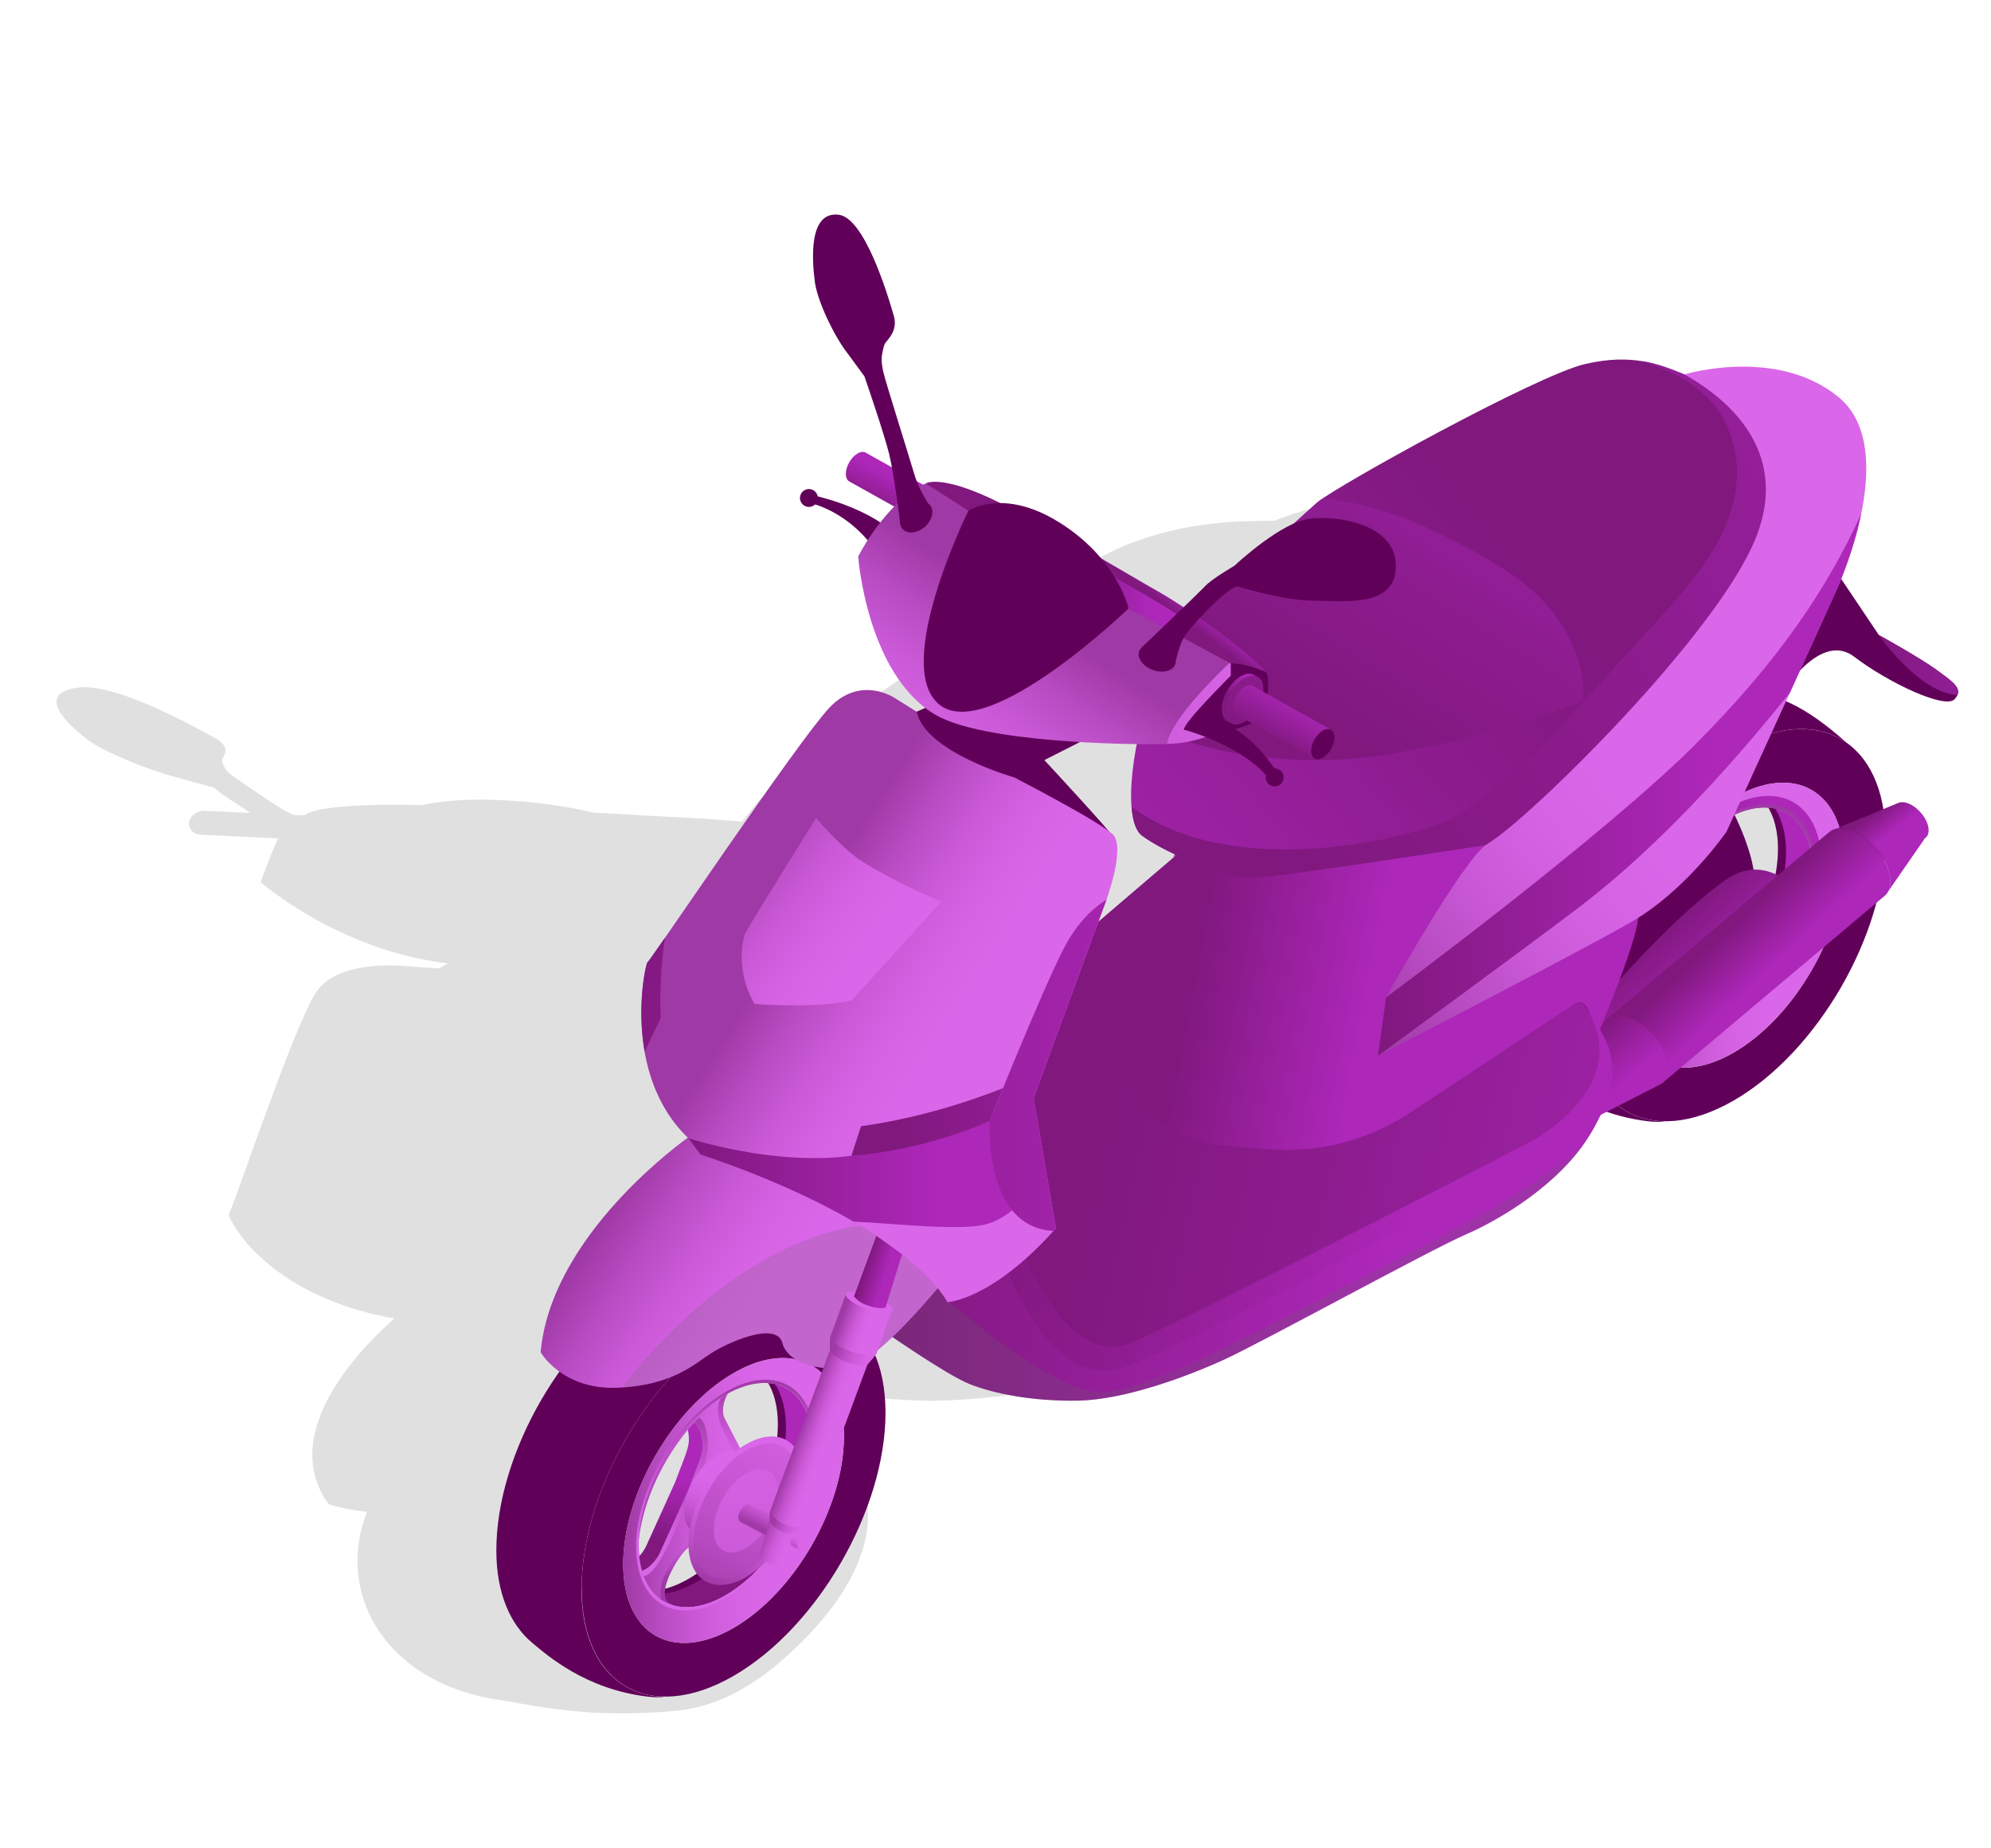 <?xml version="1.0" encoding="UTF-8"?><svg id="Laag_1" xmlns="http://www.w3.org/2000/svg" xmlns:xlink="http://www.w3.org/1999/xlink" viewBox="0 0 280 260"><defs><style>.cls-1{fill:url(#Naamloos_verloop_290-17);}.cls-2{fill:url(#Naamloos_verloop_290-18);}.cls-3{fill:url(#Naamloos_verloop_290-15);}.cls-4{fill:url(#Naamloos_verloop_290-19);}.cls-5{fill:url(#Naamloos_verloop_290-21);}.cls-6{fill:url(#Naamloos_verloop_290-23);}.cls-7{fill:url(#Naamloos_verloop_290-25);}.cls-8{fill:url(#Naamloos_verloop_290-20);}.cls-9{fill:url(#Naamloos_verloop_290-22);}.cls-10{fill:url(#Naamloos_verloop_290-13);}.cls-11{fill:url(#Naamloos_verloop_290-12);}.cls-12{fill:url(#Naamloos_verloop_290-10);}.cls-13{fill:url(#Naamloos_verloop_290-16);}.cls-14{fill:url(#Naamloos_verloop_290-11);}.cls-15{fill:url(#Naamloos_verloop_290-14);}.cls-16{fill:url(#Naamloos_verloop_290-24);}.cls-17{fill:#610059;}.cls-18{fill:url(#Naamloos_verloop_290);}.cls-19{fill:url(#Naamloos_verloop_99-5);}.cls-20{fill:url(#Naamloos_verloop_99-2);}.cls-21{fill:url(#Naamloos_verloop_99-4);}.cls-22{fill:url(#Naamloos_verloop_99-3);}.cls-23{fill:url(#Naamloos_verloop_99-9);}.cls-24{fill:url(#Naamloos_verloop_99-6);}.cls-25{fill:url(#Naamloos_verloop_99-8);}.cls-26{fill:url(#Naamloos_verloop_99-7);}.cls-27{fill:#666;opacity:.2;}.cls-28{fill:url(#Naamloos_verloop_290-2);}.cls-29{fill:url(#Naamloos_verloop_290-3);}.cls-30{fill:url(#Naamloos_verloop_290-8);}.cls-31{fill:url(#Naamloos_verloop_290-9);}.cls-32{fill:url(#Naamloos_verloop_290-4);}.cls-33{fill:url(#Naamloos_verloop_290-5);}.cls-34{fill:url(#Naamloos_verloop_290-6);}.cls-35{fill:url(#Naamloos_verloop_290-7);}.cls-36{fill:url(#Naamloos_verloop_99-24);}.cls-37{fill:url(#Naamloos_verloop_99-25);}.cls-38{fill:url(#Naamloos_verloop_99-20);}.cls-39{fill:url(#Naamloos_verloop_99-28);}.cls-40{fill:url(#Naamloos_verloop_99-29);}.cls-41{fill:url(#Naamloos_verloop_99-23);}.cls-42{fill:url(#Naamloos_verloop_99-22);}.cls-43{fill:url(#Naamloos_verloop_99-26);}.cls-44{fill:url(#Naamloos_verloop_99-21);}.cls-45{fill:url(#Naamloos_verloop_99-27);}.cls-46{fill:url(#Naamloos_verloop_99-19);}.cls-47{fill:url(#Naamloos_verloop_99-14);}.cls-48{fill:url(#Naamloos_verloop_99-17);}.cls-49{fill:url(#Naamloos_verloop_99-12);}.cls-50{fill:url(#Naamloos_verloop_99-11);}.cls-51{fill:url(#Naamloos_verloop_99-18);}.cls-52{fill:url(#Naamloos_verloop_99-16);}.cls-53{fill:url(#Naamloos_verloop_99-13);}.cls-54{fill:url(#Naamloos_verloop_99-10);}.cls-55{fill:url(#Naamloos_verloop_99-15);}.cls-56{fill:url(#Naamloos_verloop_99);}</style><linearGradient id="Naamloos_verloop_99" x1="241.72" y1="139.79" x2="251.92" y2="115.87" gradientUnits="userSpaceOnUse"><stop offset="0" stop-color="#80187e"/><stop offset=".69" stop-color="#ad27b9"/></linearGradient><linearGradient id="Naamloos_verloop_290" x1="228.29" y1="130.14" x2="259.33" y2="130.14" gradientUnits="userSpaceOnUse"><stop offset="0" stop-color="#9f39a5"/><stop offset="0" stop-color="#9f39a5"/><stop offset=".18" stop-color="#b94cc3"/><stop offset=".35" stop-color="#cb5ad8"/><stop offset=".52" stop-color="#d663e4"/><stop offset=".68" stop-color="#da66e9"/></linearGradient><linearGradient id="Naamloos_verloop_99-2" x1="229.19" y1="129.02" x2="256.16" y2="129.02" xlink:href="#Naamloos_verloop_99"/><linearGradient id="Naamloos_verloop_290-2" x1="249.39" y1="114.3" x2="224.49" y2="170.17" xlink:href="#Naamloos_verloop_290"/><linearGradient id="Naamloos_verloop_99-3" x1="33.95" y1="-559.53" x2="39.85" y2="-537.14" gradientTransform="translate(198.05 715.69) rotate(-30) scale(1 .87) skewX(-26.57)" xlink:href="#Naamloos_verloop_99"/><linearGradient id="Naamloos_verloop_99-4" x1="243.45" y1="130.17" x2="251.5" y2="138.83" xlink:href="#Naamloos_verloop_99"/><linearGradient id="Naamloos_verloop_99-5" x1="701.71" y1="-18.73" x2="707.65" y2="-8.44" gradientTransform="translate(-461.01 302.45) rotate(-11.37)" xlink:href="#Naamloos_verloop_99"/><linearGradient id="Naamloos_verloop_99-6" x1="166.73" y1="175.79" x2="218.4" y2="126.05" xlink:href="#Naamloos_verloop_99"/><linearGradient id="Naamloos_verloop_99-7" x1="156.01" y1="155.06" x2="311.49" y2="190.39" xlink:href="#Naamloos_verloop_99"/><linearGradient id="Naamloos_verloop_99-8" x1="167.91" y1="133.91" x2="203.72" y2="140.64" xlink:href="#Naamloos_verloop_99"/><linearGradient id="Naamloos_verloop_99-9" x1="137.48" y1="168.38" x2="226.61" y2="168.38" xlink:href="#Naamloos_verloop_99"/><linearGradient id="Naamloos_verloop_99-10" x1="101.08" y1="220.73" x2="111.27" y2="196.81" xlink:href="#Naamloos_verloop_99"/><linearGradient id="Naamloos_verloop_290-3" x1="88.8" y1="210.01" x2="113" y2="210.01" xlink:href="#Naamloos_verloop_290"/><linearGradient id="Naamloos_verloop_99-11" x1="92.55" y1="216.76" x2="96" y2="203.67" xlink:href="#Naamloos_verloop_99"/><linearGradient id="Naamloos_verloop_290-4" x1="102.58" y1="194.47" x2="105.09" y2="216.06" xlink:href="#Naamloos_verloop_290"/><linearGradient id="Naamloos_verloop_290-5" x1="96.87" y1="198.27" x2="98.56" y2="226.17" xlink:href="#Naamloos_verloop_290"/><linearGradient id="Naamloos_verloop_290-6" x1="98.02" y1="203.77" x2="87.33" y2="229.86" xlink:href="#Naamloos_verloop_290"/><linearGradient id="Naamloos_verloop_290-7" x1="-434.75" y1="-899.41" x2="-434.75" y2="-908.55" gradientTransform="translate(474.45 905.63) rotate(-30) scale(1 .87) skewX(-26.57)" xlink:href="#Naamloos_verloop_290"/><linearGradient id="Naamloos_verloop_290-8" x1="97.7" y1="216.44" x2="103.24" y2="204.77" xlink:href="#Naamloos_verloop_290"/><linearGradient id="Naamloos_verloop_290-9" x1="87.64" y1="211.07" x2="118.68" y2="211.07" xlink:href="#Naamloos_verloop_290"/><linearGradient id="Naamloos_verloop_290-10" x1="101.79" y1="193.74" x2="102.41" y2="236.77" xlink:href="#Naamloos_verloop_290"/><linearGradient id="Naamloos_verloop_290-11" x1="100.7" y1="223.03" x2="109.1" y2="202.02" xlink:href="#Naamloos_verloop_290"/><linearGradient id="Naamloos_verloop_290-12" x1="97.36" y1="227.04" x2="126.66" y2="170.61" xlink:href="#Naamloos_verloop_290"/><linearGradient id="Naamloos_verloop_290-13" x1="104.84" y1="250.49" x2="105" y2="160.7" xlink:href="#Naamloos_verloop_290"/><linearGradient id="Naamloos_verloop_99-12" x1="124.11" y1="173.02" x2="226.81" y2="173.02" xlink:href="#Naamloos_verloop_99"/><linearGradient id="Naamloos_verloop_99-13" x1="215.57" y1="80.49" x2="103.52" y2="172.23" xlink:href="#Naamloos_verloop_99"/><linearGradient id="Naamloos_verloop_99-14" x1="188.04" y1="102.9" x2="248.74" y2="5.79" xlink:href="#Naamloos_verloop_99"/><linearGradient id="Naamloos_verloop_99-15" x1="172.66" y1="111.94" x2="426.41" y2="-30.93" xlink:href="#Naamloos_verloop_99"/><linearGradient id="Naamloos_verloop_290-14" x1="181.41" y1="131.26" x2="240.58" y2="85.64" xlink:href="#Naamloos_verloop_290"/><linearGradient id="Naamloos_verloop_99-16" x1="157.17" y1="79.88" x2="159.62" y2="76.73" xlink:href="#Naamloos_verloop_99"/><linearGradient id="Naamloos_verloop_99-17" x1="150.73" y1="83.22" x2="166.07" y2="83.22" xlink:href="#Naamloos_verloop_99"/><linearGradient id="Naamloos_verloop_99-18" x1="124.1" y1="72.7" x2="127.84" y2="65.39" xlink:href="#Naamloos_verloop_99"/><linearGradient id="Naamloos_verloop_290-15" x1="146.01" y1="87.01" x2="121.98" y2="123.78" xlink:href="#Naamloos_verloop_290"/><linearGradient id="Naamloos_verloop_290-16" x1="127.66" y1="108.9" x2="216.37" y2="87.73" xlink:href="#Naamloos_verloop_290"/><linearGradient id="Naamloos_verloop_99-19" x1="174.08" y1="98.73" x2="177.27" y2="94.49" xlink:href="#Naamloos_verloop_99"/><linearGradient id="Naamloos_verloop_99-20" x1="172.19" y1="102.54" x2="201.03" y2="60.87" xlink:href="#Naamloos_verloop_99"/><linearGradient id="Naamloos_verloop_99-21" x1="178.87" y1="104.43" x2="184.16" y2="95.4" xlink:href="#Naamloos_verloop_99"/><linearGradient id="Naamloos_verloop_99-22" x1="193.78" y1="110.42" x2="261.74" y2="110.42" xlink:href="#Naamloos_verloop_99"/><linearGradient id="Naamloos_verloop_290-17" x1="102.14" y1="145.11" x2="134.82" y2="166.25" xlink:href="#Naamloos_verloop_290"/><linearGradient id="Naamloos_verloop_99-23" x1="96.81" y1="163.53" x2="147.18" y2="163.53" xlink:href="#Naamloos_verloop_99"/><linearGradient id="Naamloos_verloop_290-18" x1="101.4" y1="120.48" x2="129.92" y2="142.11" xlink:href="#Naamloos_verloop_290"/><linearGradient id="Naamloos_verloop_99-24" x1="102.53" y1="149.44" x2="195.93" y2="150.24" xlink:href="#Naamloos_verloop_99"/><linearGradient id="Naamloos_verloop_99-25" x1="84.07" y1="139.6" x2="193.85" y2="144.11" xlink:href="#Naamloos_verloop_99"/><linearGradient id="Naamloos_verloop_99-26" x1="126.54" y1="157.88" x2="188.56" y2="156.93" xlink:href="#Naamloos_verloop_99"/><linearGradient id="Naamloos_verloop_290-19" x1="106.86" y1="214.9" x2="109.98" y2="208.54" xlink:href="#Naamloos_verloop_290"/><linearGradient id="Naamloos_verloop_290-20" x1="112.74" y1="200.7" x2="118.14" y2="202.69" xlink:href="#Naamloos_verloop_290"/><linearGradient id="Naamloos_verloop_290-21" x1="108.28" y1="184.06" x2="118.52" y2="183.42" xlink:href="#Naamloos_verloop_290"/><linearGradient id="Naamloos_verloop_290-22" x1="117.45" y1="189.52" x2="125.47" y2="192.86" xlink:href="#Naamloos_verloop_290"/><linearGradient id="Naamloos_verloop_290-23" x1="108.89" y1="214.01" x2="114.9" y2="216.26" xlink:href="#Naamloos_verloop_290"/><linearGradient id="Naamloos_verloop_290-24" x1="111.55" y1="218.19" x2="113.03" y2="215.51" xlink:href="#Naamloos_verloop_290"/><linearGradient id="Naamloos_verloop_290-25" x1="110.05" y1="219.01" x2="110.99" y2="218.38" xlink:href="#Naamloos_verloop_290"/><linearGradient id="Naamloos_verloop_99-27" x1="121.66" y1="178.42" x2="125.73" y2="179.74" xlink:href="#Naamloos_verloop_99"/><linearGradient id="Naamloos_verloop_99-28" x1="262.27" y1="93.3" x2="310.21" y2="94.86" xlink:href="#Naamloos_verloop_99"/><linearGradient id="Naamloos_verloop_99-29" x1="263.38" y1="114.4" x2="266.66" y2="118.65" xlink:href="#Naamloos_verloop_99"/></defs><path class="cls-27" d="M263.63,114.21c-.14-.33-.29-.67-.44-1-1.08-1.2-1.96-2.67-2.91-3.75-1.17-1.34-2.48-2.61-3.73-3.92l-.53,.27c-3.98-2.89-8.97-4.53-14.23-4.83,.41,.02,.82,.05,1.23,.09h0c-6.7-1.05-11.3-1.4-15.25-1.4-.01-1.18-.02-2.34-.04-3.47,.23-.31,.49-.62,.79-.93-.6-.55-.96-1.32-.78-2.22,.25-1.27,.07-2.63,.37-3.89,.23-1,.68-1.9,1.38-2.6l-1.97-.6s0,0,0,0c0-.07-.02-.14-.02-.21,0-.05-.01-.09-.02-.14,0-.08-.02-.16-.03-.25,0-.05-.01-.11-.02-.16-.01-.09-.03-.19-.04-.28,0-.06-.02-.12-.03-.18-.02-.1-.04-.21-.05-.32-.01-.07-.02-.13-.04-.2-.02-.11-.04-.22-.07-.34-.01-.07-.03-.15-.05-.22-.03-.12-.05-.24-.08-.37-.02-.08-.04-.15-.05-.23-.03-.13-.06-.25-.1-.38-.02-.09-.05-.17-.07-.26-.04-.13-.07-.26-.11-.39-.03-.09-.05-.18-.08-.27-.04-.13-.09-.27-.13-.41-.03-.1-.07-.19-.1-.29-.05-.13-.1-.27-.15-.4-.04-.11-.08-.21-.12-.32-.05-.13-.11-.26-.16-.4-.05-.11-.1-.23-.15-.34-.06-.13-.12-.26-.18-.39-.02-.04-.04-.08-.06-.12,0,0,0,0,0,0-2.03-4.23-6.18-8.87-14.73-10.03-16.4-2.23-31.6,4.18-31.6,4.18-.69,0-1.41,.02-2.14,.03-.03,0-.05,0-.08,0-.71,.01-1.45,.03-2.2,.06-.04,0-.08,0-.12,0-.74,.03-1.49,.07-2.27,.13-.06,0-.12,.01-.18,.02-.76,.06-1.54,.14-2.34,.24-.04,0-.07,0-.11,.01,.01,0,.02,0,.03,0-3.21,.4-6.75,1.16-10.69,2.61-7.81,2.88-33.58,19.45-38.39,23.27,0,0,0,0,0,0-.06,.05-.1,.08-.15,.12-.06,.05-.12,.09-.17,.14-.11,.1-.21,.18-.29,.25-.57,.55-1.58,1.89-2.82,3.68-3.64,2.11-6.63,5.48-7.17,6.1,0,0-3.15,2.14-3.8,3.09-.21,.31-1.03,1.35-2.03,2.58-2.59-.22-5.04-.4-7.04-.5-3.79-.19-8.59-.48-13.89-.77-3.03-.72-6.79-1.34-11.34-1.66-5.78-.4-9.93,0-12.81,.61,0,0-.01,0-.02,0-14.08-.35-16.09,1.21-16.09,1.21-.14,.08-.26,.16-.39,.24l-1.53-.07c-.4-.19-.79-.38-1.14-.58-2.48-1.41-5.33-3.54-6.7-4.42s-1.7-1.38-1.89-1.81c-.19-.43-.44-.77-.21-1.15,.12-.19,.23-.44,.32-.68,.27-.71-.14-1.44-1.11-2-3.9-2.23-14.56-7.99-19.62-7.26-6.25,.9-1,5.43,1.38,7.29,2.1,1.64,8.4,4.25,12.59,5.33l5.29,1.47s.61,.69,3.4,2.43c.49,.31,1.06,.69,1.65,1.1l-6.11-.29c-.56-.07-1.18,.06-1.69,.4-.91,.62-1.12,1.68-.45,2.39,.33,.35,.82,.54,1.34,.57l10.86,.51c-.52,.69-2.5,6.15-2.5,6.15,0,0,10.87,9.62,26.35,11.44l-1.32,.71-5.37-.38s-8.69-.81-11.77,3.58c-2.45,3.48-8.57,21.11-11.17,28.27-.08,.22-.15,.42-.23,.62-.03,.09-.06,.17-.09,.25-.08,.21-.15,.41-.22,.59-.04,.11-.08,.23-.12,.33-.03,.09-.07,.17-.1,.26-.03,.07-.05,.14-.08,.21-.03,.08-.06,.15-.08,.21-.02,.06-.04,.11-.06,.16-.02,.05-.04,.1-.06,.14-.02,.05-.04,.09-.06,.12-.01,.03-.03,.05-.04,.07-.02,.04-.04,.07-.05,.08-.01,0-.02,.02-.02,.04,0,0,0,.01,0,.01,0,0,0,.02,0,.03,0,.03,.01,.06,.02,.1,0,.02,.01,.03,.02,.05,.02,.05,.04,.11,.06,.18,0,.02,.01,.03,.02,.05,.11,.27,.3,.66,.59,1.13,.01,.02,.03,.04,.04,.06,.08,.14,.18,.29,.28,.44,.01,.02,.03,.05,.04,.07,.35,.54,.8,1.15,1.36,1.81,.02,.03,.05,.06,.07,.09,.16,.19,.33,.38,.5,.57,.04,.04,.08,.09,.12,.13,.18,.19,.37,.39,.57,.59,.03,.03,.06,.07,.1,.1,.43,.43,.89,.86,1.4,1.3,0,0,0,0,.01,0,.05,.05,.11,.09,.16,.14,.05,.04,.09,.08,.14,.12,.13,.11,.26,.22,.4,.33,.02,.01,.03,.03,.05,.04,.09,.08,.19,.15,.29,.23,.08,.06,.16,.13,.25,.19,.06,.05,.12,.09,.18,.14,.03,.02,.06,.05,.09,.07,.15,.11,.31,.22,.46,.33,.06,.04,.11,.08,.17,.12h0s.08,.05,.12,.08c.04,.03,.08,.06,.12,.08,.24,.17,.5,.34,.76,.51,.06,.04,.11,.08,.17,.11,.26,.17,.54,.33,.81,.5,.06,.04,.12,.07,.18,.11,.27,.16,.55,.32,.83,.47,.08,.04,.15,.09,.23,.13,.28,.15,.57,.3,.86,.45,.09,.05,.18,.09,.27,.14,.29,.14,.59,.28,.89,.42,.1,.05,.2,.1,.31,.14,.3,.14,.61,.27,.93,.4,.11,.05,.22,.1,.34,.15,.31,.13,.63,.25,.95,.37,.13,.05,.26,.1,.39,.15,.32,.12,.65,.23,.98,.34,.14,.05,.28,.1,.43,.15,.33,.11,.67,.21,1.01,.31,.16,.05,.31,.1,.48,.14,.34,.1,.68,.19,1.03,.28,.18,.05,.35,.1,.53,.14,.34,.09,.7,.16,1.05,.24,.2,.04,.39,.09,.59,.14,.35,.08,.72,.14,1.09,.21,.19,.04,.37,.08,.56,.11-3.11,2.69-16.96,15.58-9.24,26.12,0,0,2.01,.71,5.38,1.06-2.55,6.61-1.48,13.82,3.71,19.31,3.84,4.06,9.32,6.4,15.17,7.21,3.8,.52,12.09,2.75,24.9,1.44,6.15-.63,11.2-4.12,14.46-6.95,11.14-9.64,16.6-21.42,8.01-30.49-1.98-2.09-4.4-3.73-7.08-4.95l.13-.23-.07-.39c.56-.56,1.11-1.17,1.63-1.81,4.76,.43,15.01,1.31,19.02,1.25,5.31-.08,13.5-.9,22.4-2.9,8.89-2,18.93-6.79,24.52-9.91,5.59-3.12,29.82-18.69,35.02-21.43,.31-.16,.64-.34,.97-.53,.12-.07,.25-.14,.37-.21,.22-.12,.44-.25,.66-.38,.15-.09,.31-.18,.46-.28,.2-.12,.41-.24,.61-.37,.17-.11,.35-.22,.52-.33,.19-.12,.39-.25,.58-.37,.19-.12,.37-.25,.56-.37,.19-.13,.37-.25,.56-.38,.2-.14,.39-.27,.59-.41,.18-.13,.36-.26,.54-.39,.2-.15,.4-.3,.6-.45,.17-.13,.34-.26,.51-.39,.21-.16,.41-.32,.61-.49,.16-.13,.32-.26,.48-.4,.2-.17,.41-.34,.61-.52,.15-.13,.3-.26,.44-.4,.2-.18,.4-.37,.6-.55,.13-.13,.26-.26,.39-.39,.2-.2,.4-.39,.59-.59,.11-.12,.22-.24,.33-.37,.19-.21,.39-.42,.57-.64,.09-.1,.16-.2,.25-.31,.71-.86,1.32-1.75,1.8-2.65,.02-.04,.04-.07,.06-.11,.12-.23,.22-.47,.32-.7,.05-.11,.11-.22,.15-.33,0,0,0,0,0,.01,.17-.43,.32-.87,.42-1.31,.18-.81,.26-1.54,.27-2.2l.88-.53c2.77-.11,5.74-.35,8.85-.82,1.4-.21,2.43-.44,3.15-.68-.1,.02-.21,.04-.31,.06,4.09-.81,8.11-2.39,11.69-4.81,9.25-6.23,12.83-16.03,9.86-24.35l.65-.66Z"/><g><g><g><path class="cls-17" d="M248.51,113.32c2.02,3.13,2.12,8.44-.15,14.29-3.4,8.75-10.83,15.46-16.78,15.25,.99,1.03,2.28,1.68,3.85,1.82,5.84,.52,13.32-6.11,16.69-14.8,3.2-8.25,1.56-15.4-3.61-16.56Z"/><path class="cls-56" d="M249.64,113.76c2.02,3.13,2.12,8.44-.15,14.29-3.4,8.75-10.83,15.46-16.78,15.25,.99,1.03,2.28,1.68,3.85,1.82,5.85,.52,13.32-6.11,16.69-14.8,3.2-8.25,1.56-15.4-3.61-16.56Z"/><path class="cls-17" d="M243.81,105.47c-11.8,6.81-21.37,23.38-21.37,37,0,13.63,9.57,19.15,21.37,12.34,11.8-6.81,21.36-23.38,21.36-37s-9.57-19.15-21.36-12.33Zm0,42.59c-8.57,4.95-15.52,.94-15.52-8.96s6.95-21.93,15.52-26.88c8.57-4.95,15.52-.94,15.52,8.96,0,9.9-6.95,21.93-15.52,26.88Z"/><path class="cls-18" d="M243.81,112.22c-8.57,4.95-15.52,16.98-15.52,26.88s6.95,13.91,15.52,8.96c8.57-4.95,15.52-16.98,15.52-26.88,0-9.9-6.95-13.91-15.52-8.96Zm-1.2,31.87c-7.45,4.3-12.28,2.43-12.28-6.17s6.04-19.05,13.48-23.35c7.45-4.3,12.1-.27,12.1,8.33s-5.85,16.89-13.3,21.19Z"/><path class="cls-20" d="M242.67,113.8c-7.45,4.3-13.48,14.75-13.48,23.35s5.25,11.19,12.7,6.89c7.45-4.3,14.27-13.86,14.27-22.46s-6.04-12.08-13.48-7.78Zm-6.11,31.31c-5.84-.52-7.85-8-4.47-16.69,3.37-8.7,10.85-15.32,16.69-14.8,5.84,.52,7.85,8,4.47,16.69-3.38,8.7-10.85,15.32-16.69,14.8Z"/><path class="cls-17" d="M222.44,142.47c0-13.62,9.57-30.19,21.37-37,6.29-3.63,11.94-3.76,15.85-1.02h0c-6.11-5.44-9.52-6.47-13.91-7.47-3.71-.85-8.97,.3-13.93,3.16-11.8,6.81-21.36,23.38-21.36,37,0,6.09,1.99,10.48,5.08,13.04,2.01,1.66,7.43,6.52,16.28,7.55,.97,.11,1.73,.1,2.31,0-6.94-.07-11.7-5.64-11.7-15.24Z"/><path class="cls-28" d="M248.96,113.17c-6.01-.54-13.7,6.28-17.17,15.22-3.47,8.95-1.41,16.63,4.6,17.17,6.01,.54,13.7-6.28,17.17-15.23,3.47-8.94,1.41-16.63-4.6-17.17Zm-12.39,31.94c-5.84-.52-7.85-8-4.47-16.69,3.37-8.7,10.85-15.32,16.69-14.8,5.84,.52,7.85,8,4.47,16.69-3.38,8.7-10.85,15.32-16.69,14.8Z"/></g><path class="cls-17" d="M242.47,112.09c.54,.4,4.91,8.66,4.2,12.9-.71,4.25-23.96,20.59-23.96,20.59l.05-23.26,19.72-10.23Z"/><path class="cls-22" d="M254.62,127.45s-5.2-8.44-11.97-3.66c-6.77,4.78-15.22,14.29-18.74,18.38-3.52,4.1-11.21,11.6-17.44,13.13l-3.52,5.78s14.19-2.75,20.63-6.16c6.44-3.41,21.71-14.16,26.21-18.94,4.49-4.78,4.82-8.54,4.82-8.54Z"/><path class="cls-21" d="M260.2,116.76c-1.27-.43-2.31-.28-2.97,.3l-31.18,26.27,7.66,9.08,31.38-26.43c.66-.58,.94-1.6,.67-2.91-.53-2.63-3.01-5.45-5.55-6.31Z"/><path class="cls-19" d="M228.93,143.09c-1.49-.5-2.66-.22-3.28,.63l-5.69,8.88h0c.35-.31,.9-.39,1.58-.16,1.34,.45,2.66,1.95,2.94,3.34,.15,.73-.02,1.29-.42,1.58l9.31-4.76c.97-.48,1.42-1.63,1.11-3.2-.53-2.63-3.01-5.45-5.55-6.31Z"/><path class="cls-24" d="M194.93,140.29c-5.55,4.17-22.4,19.61-22.4,19.61v1.3c4.49,.48,17.05,1.07,17.05,1.07,0,0,2.5-1.66,6.1-4.05,3.3-4.58,6.86-10.74,10.05-16.72-2.04-1.63-6.56-4.4-10.8-1.21Z"/><path class="cls-26" d="M225.27,146.18c-.23-1.07-1.81-3.52-1.96-3.91-.15-.4-.64-1.79-1.96-1-1.31,.79-32.77,17.69-32.77,17.69,0,0-13.18-2.51-15.26-3-2.08-.5-7.68-2.87-8.05-3.84-.37-.97-1.92-10.57-1.92-10.57,0,0,4.22-6.38,5.05-9.13,.83-2.75-2.41-12.62-2.41-12.62l-19.15,16.37s-14.97,33.27-7.71,45.51c7.25,12.24,19.38,12.33,29.61,8,10.22-4.32,44.08-24.34,48.74-28.02,4.66-3.68,8.93-10.17,7.81-15.46Z"/><path class="cls-25" d="M230.34,128.2c-.78-2.79-15.99,.97-20.6,6.04-.18,.2-.38,.43-.59,.68,3.9-7.73,6.67-13.89,6.67-13.89l-12.92-7.05-36.78,4.41s-.43,.83-1.12,2.23l.99-.85s-2.66,9.97-3.49,12.72c-.83,2.75-4.78,8.66-4.78,8.66,0,0-1.19,7.1,1.68,12.62,2.87,5.53,9.71,6.73,11.78,7.23,.87,.21,4.22,.46,7.84,.69,6.82,.43,13.59-1.4,19.29-5.17,9.11-6.04,22.25-14.75,23.1-15.26,1.32-.79,1.81,.6,1.96,1,.11,.29,.97,1.65,1.52,2.78,2.21-5.26,6.02-14.84,5.46-16.84Z"/><path class="cls-23" d="M226.6,148.99c-.14-2.67-3.39-6.93-3.39-6.93,5.34,8.69-2.9,15.94-8.69,18.94-5.8,3-45.99,23.69-55.22,27.81-9.23,4.12-15.47-12.95-15.47-12.95l-6.35,3.73c.76,2.97,13.21,15.22,18.11,15.11,4.9-.11,44.58-22.35,56.63-27.84,12.05-5.49,14.52-15.18,14.37-17.86Z"/><g><path class="cls-17" d="M107.86,194.26c2.02,3.13,2.12,8.44-.15,14.29-3.4,8.75-10.82,15.46-16.77,15.25,.99,1.03,2.28,1.68,3.85,1.82,5.84,.52,13.32-6.11,16.69-14.8,3.2-8.25,1.56-15.4-3.61-16.56Z"/><path class="cls-54" d="M109,194.7c2.02,3.13,2.12,8.44-.15,14.29-3.4,8.75-10.83,15.46-16.78,15.25,.99,1.03,2.28,1.68,3.85,1.82,5.85,.52,13.32-6.11,16.69-14.8,3.2-8.25,1.56-15.4-3.61-16.55Z"/><path class="cls-29" d="M107.12,207.86c-.69-.22-1.53-1.74-2.34-2.75-.99-1.95-2.47-4.74-2.95-5.72-.49-1,0-4.45,2.84-5.06-1.22,.23-2.53,.73-3.9,1.51-2.24,1.29-4.33,3.2-6.14,5.45,2.96-3.56,4.41,.33,4.14,2.68-.12,1.07-1.2,3.54-1.91,5.49-1.39,3.05-3.39,7.51-4.09,9.02-.72,1.55-3.34,4.14-3.99,1.18,.26,1.32,.71,2.49,1.4,3.46,1.12,1.59,2.69,2.43,4.5,2.58-2.87-.38-.05-5.82,1.73-7.68,.81-.85,2.73-1.8,4.24-2.74,2.38-1.1,5.86-2.77,7.04-3.3,1.21-.55,3.33,.31,1.15,3.89,.97-1.55,1.82-3.22,2.5-4.97,1.12-2.88,1.64-5.63,1.64-8.04-.09,3.94-4.36,5.49-5.88,5Z"/><path class="cls-50" d="M92.79,218.48c.7-1.51,2.7-5.97,4.09-9.02,.7-1.95,1.79-4.42,1.91-5.49,.21-1.85-.65-4.67-2.48-4.02,.46,.86,.65,2.1,.54,3.07-.12,1.07-1.2,3.54-1.91,5.49-1.39,3.05-3.39,7.51-4.09,9.02-.36,.77-1.19,1.8-2.01,2.27,.71,2.72,3.25,.2,3.95-1.33Z"/><path class="cls-32" d="M104.95,205.44s0-.02-.01-.03c-.98-1.95-2.6-5-3.1-6.02-.49-1,0-4.45,2.84-5.06-.77,.14-1.57,.39-2.39,.75-.78,1.02-1.5,2.37-1.32,3.73,.38,2.81,2.17,4.41,3.15,7.35,.44,1.31,.7,2.48,.86,3.38,.22-.75,.35-1.51,.35-2.22,0-.75-.14-1.38-.38-1.88Z"/><path class="cls-33" d="M96.69,209.99s-.01,.04-.02,.06c-.28,.84-.44,1.69-.45,2.5,.15-.27,.29-.56,.45-.88,2.68-5.79,3.47-7.84,2.46-11.07-.48-1.55-1.69-1.61-2.66-1.37-.64,.65-1.25,1.34-1.83,2.07,2.96-3.56,4.41,.33,4.14,2.68-.13,1.17-1.41,4.01-2.09,6.02Z"/><path class="cls-34" d="M97.12,208.95s-.01,.02-.02,.04c-1.39,3.04-3.57,7.91-4.31,9.49-.72,1.55-3.34,4.14-3.99,1.18,.16,.82,.4,1.59,.72,2.29,.82,.03,1.88-.33,2.89-1.84,2.09-3.1,3.16-6.83,5.3-10.8,.95-1.76,1.81-3.19,2.48-4.23-.58,.42-1.15,.97-1.69,1.64-.56,.7-1.03,1.46-1.39,2.24Z"/><path class="cls-35" d="M101.08,215.02s.03-.02,.05-.04c.65-.43,1.3-1.02,1.9-1.77-.21,.07-.44,.16-.69,.27-4.52,2.04-6.11,2.98-8.47,7.25-1.13,2.04-1.09,3.62-.85,4.6,.53,.19,1.09,.32,1.67,.37-2.87-.38-.05-5.82,1.73-7.68,.89-.93,3.1-1.98,4.65-3Z"/><path class="cls-30" d="M105.33,207.32c0-2.9-2.04-4.08-4.55-2.63s-4.55,4.98-4.55,7.88c0,2.9,2.04,4.08,4.55,2.63,2.51-1.45,4.55-4.98,4.55-7.88Z"/><path class="cls-17" d="M103.16,186.4c-11.8,6.81-21.36,23.38-21.36,37,0,13.63,9.57,19.15,21.37,12.34,11.8-6.81,21.36-23.38,21.36-37s-9.57-19.15-21.37-12.33Zm0,42.59c-8.57,4.95-15.52,.94-15.52-8.96,0-9.9,6.95-21.93,15.52-26.88,8.57-4.95,15.52-.94,15.52,8.96,0,9.9-6.95,21.93-15.52,26.88Z"/><path class="cls-31" d="M103.16,193.15c-8.57,4.95-15.52,16.98-15.52,26.88,0,9.9,6.95,13.91,15.52,8.96,8.57-4.95,15.52-16.98,15.52-26.88,0-9.9-6.95-13.91-15.52-8.96Zm4.98,1.41c5.84,.52,7.85,8,4.47,16.69-3.37,8.7-10.85,15.32-16.69,14.8-4.15-.37-6.35-4.26-6.07-9.6,.93-7.75,6.14-16.34,12.56-20.46,1.96-1.06,3.93-1.59,5.74-1.43Z"/><path class="cls-17" d="M81.79,223.41c0-13.62,9.57-30.19,21.36-37,6.29-3.63,11.94-3.76,15.85-1.02h0c-6.11-5.44-9.52-6.47-13.91-7.47-3.71-.85-8.97,.3-13.93,3.16-11.8,6.81-21.36,23.38-21.36,37,0,6.09,1.99,10.47,5.08,13.04,2.01,1.66,7.43,6.52,16.28,7.55,.97,.11,1.73,.1,2.31,0-6.94-.07-11.7-5.64-11.7-15.24Z"/><path class="cls-12" d="M108.31,194.11c-6.01-.54-13.7,6.28-17.17,15.23-3.47,8.95-1.41,16.63,4.6,17.17,6.01,.54,13.7-6.28,17.17-15.23,3.47-8.94,1.41-16.63-4.6-17.17Zm-12.39,31.94c-5.84-.52-7.85-8-4.47-16.69,3.37-8.7,10.85-15.32,16.69-14.8,5.84,.52,7.85,8,4.47,16.69-3.37,8.7-10.85,15.32-16.69,14.8Z"/></g><path class="cls-14" d="M113,207.84c0-5.16-3.62-7.25-8.09-4.67-4.47,2.58-8.09,8.85-8.09,14.01s3.62,7.25,8.09,4.67c4.47-2.58,8.09-8.85,8.09-14.01Z"/><path class="cls-11" d="M112.25,208.27c0-4.68-3.29-6.58-7.34-4.24-4.05,2.34-7.34,8.03-7.34,12.71,0,4.68,3.29,6.58,7.34,4.24,4.05-2.34,7.34-8.03,7.34-12.71Z"/><path class="cls-10" d="M109.45,209.89c0-2.9-2.03-4.07-4.54-2.62-2.51,1.45-4.54,4.97-4.54,7.87s2.03,4.07,4.54,2.62c2.51-1.45,4.54-4.97,4.54-7.87Z"/><path class="cls-49" d="M226.6,148.99c.49,9.35-15.03,16.14-21.96,19.77-6.93,3.62-35.6,19.5-46.33,23.48-10.73,3.98-17.26-14.94-17.26-14.94l-11.68-1.57-5.27,11.38s8.98,6.28,12.26,7.58c3.28,1.31,8.75,2.46,15.32,2.33,6.57-.13,15.45-3.45,20.65-5.85,5.2-2.41,28.95-15.42,33.69-17.47,4.75-2.05,13.37-7.06,17.66-14.21,4.29-7.16,2.91-10.5,2.91-10.5Z"/><path class="cls-27" d="M206.03,173.71c4.41-1.9,12.14-6.35,16.67-12.7-7.86,7.48-26.33,16.06-35.84,21.07-10.93,5.75-24.42,12.91-31.26,13.73-6.84,.82-22.07-12.67-22.07-12.67l-.35-2.85-5.78-.28-3.29,7.11s8.98,6.28,12.26,7.58c3.28,1.31,8.75,2.46,15.32,2.33,6.57-.13,15.45-3.45,20.65-5.85,5.2-2.41,28.95-15.42,33.69-17.47Z"/><path class="cls-17" d="M153.07,103.77l-6.2,3.15s9.27,9.98,10.06,11.24c.78,1.26-33.06-16.26-33.06-16.26l5.04-1.79,6.95-3.05,17.2,6.71Z"/><path class="cls-53" d="M211.49,118.47s-30.34,4.7-34.66,4.98c-4.32,.28-13.15-3.57-16.25-5.92-3.1-2.35-.85-15.69,1.6-20.1,2.44-4.41,20.19-24.42,23.2-26.86,3.01-2.44,30.71-17.75,37.48-19.35,6.76-1.6,10.7,.11,14.04,1.46,3.34,1.35,17.89,9.71,12.73,24.08-5.17,14.37-38.13,41.7-38.13,41.7Z"/><path class="cls-47" d="M194.21,106.26c16.25-2.54,28.46-7.7,28.46-7.7,0,0,1.41-11.08-12.21-19.16-10.27-6.09-17.01-8.44-24.41-9.31-.28,.19-.51,.35-.66,.48-3.01,2.44-22.17,20.53-24.61,24.94-.53,.96,.37,4.25-.09,5.84,6.65,4.55,21.53,6.78,33.53,4.91Z"/><path class="cls-55" d="M249.62,76.76c5.17-14.37-9.39-22.73-12.73-24.08-1.74-.71-3.65-1.51-6.04-1.89,5.04,1.6,9.75,4.26,11.82,8.69,5.45,11.65-4.32,22.07-9.67,27.9-5.35,5.82-8.36,9.2-11.36,12.59-3.01,3.38-12.59,13.15-18.69,15.69-5.91,2.45-29.92,8.25-43.81-2.18,.15,1.91,.59,3.41,1.45,4.06,3.1,2.35,11.93,6.2,16.25,5.92,4.32-.28,34.66-4.98,34.66-4.98,0,0,32.97-27.33,38.13-41.7Z"/><path class="cls-17" d="M250.66,97.46s5.34-8.73,10.1-5.08c4.76,3.64,12.75,7.4,14.1,5.99,1.35-1.41-.06-2.35-2.47-4.11-2.41-1.76-8.16-4.93-8.16-4.93l-6.34-9.45-7.23,17.59Z"/><path class="cls-15" d="M194.93,140.29s10.93-19.62,14.26-21.59c5.78-3.41,32.53-29.61,37.82-43.25,5.29-13.65-6.71-20.82-10.12-22.78,0,0,12.95-3.96,21.66,3.18,8.71,7.15,.17,26.01,0,26.52-.17,.5-15.74,34.61-15.74,34.61,0,0-5.69,8.32-13.51,12.78-7.81,4.47-35.52,18.76-35.52,18.76l1.15-8.23Z"/><g><path class="cls-52" d="M178.25,95.03c-.31-1.59-10.14-8.86-15.43-11.86-5.29-3-13.76-8.22-22.13-12.4-8.37-4.18-10.5-2.77-10.5-2.77l34.92,35.78,6.91-1s1.07,.16,3.68-.87c2.61-1.03,2.86-5.29,2.56-6.88Z"/><path class="cls-17" d="M165.11,103.77l6.91-1s1.07,.16,3.68-.87c2.61-1.03,2.86-5.29,2.56-6.88-.03-.13-.12-.3-.27-.51-1.25-.54-3.19-1.2-5.16-1.22-3.31-.02-8.87,6.52-8.99,6.97-.04,.17-.3,.82-.61,1.57l1.88,1.92Z"/><path class="cls-48" d="M162.57,88.67s5.26-.72,2.88-2.33c-2.38-1.61-14.72-8.57-14.72-8.57l.49,6.31,11.35,4.59Z"/><path class="cls-17" d="M114.12,69.62l-.12,1.14c5.47,1.5,8.47,5.82,8.47,5.82l2.53-2.24c-4.38-3.44-10.88-4.72-10.88-4.72Z"/><path class="cls-51" d="M132.8,69.85h0s-.02-.01-.03-.02l-10.91-6.09c-.3-.24-.75-.24-1.26,.05-.91,.53-1.65,1.81-1.65,2.86,0,.53,.19,.9,.48,1.07l10.97,6.12c.3,.21,.73,.2,1.22-.08,.91-.53,1.65-1.81,1.65-2.86,0-.52-.18-.88-.47-1.06Z"/><path class="cls-3" d="M164.11,104.65c.41-3.42,7.55-10.25,8.78-11.41l.19,.1-14.38-7.75-22.51-13.75-5.99-3.84c-5.66,2.58-9.51,10.28-9.51,10.28,0,0,1.18,16.49,10.8,22.23,6.63,3.95,27.07,4.3,32.63,4.14h0Z"/><path class="cls-13" d="M172.89,93.24c-1.23,1.16-8.37,7.98-8.78,11.41h0c.36-.01,.66-.02,.89-.04,3.74-.22,7.15-1.98,7.15-1.98v-.71c-2.42,.71-5.66,.71-5.66,.71,0-1.04,6.6-7.59,6.6-7.59v-1.7l-.19-.1Z"/><path class="cls-17" d="M148.86,73.42c-7.81-4.84-12.67-1.58-12.67-1.58,0,0-10.92,22.15-3.96,27.37,6.95,5.21,26.48-13.62,26.48-13.62,0,0-1.54-7.03-9.84-12.17Z"/><path class="cls-17" d="M184.08,72.99c-3.81,.52-9.62,5.79-10.49,6.6,0,0-3.16,1.84-4.1,2.85-.94,1.01-8.92,8.63-8.92,8.63h0c-.15,.15-.28,.31-.36,.51-.35,.95,.5,2.14,1.91,2.66,1.36,.5,2.72,.18,3.13-.7h0s0-.02,0-.03c0-.02,.03-.04,.03-.06,.05-.14,.07-.29,.07-.44,.17-.74,.51-2.11,1.04-3.16,.75-1.5,6.3-7.35,7.65-7.35,0,0,6.49,1.99,10.61,1.99s11.59,1.12,11.66-4.8c.08-5.93-8.14-7.27-12.26-6.71Z"/><path class="cls-17" d="M131.06,71.63h0s0,0,0,0c-.05-.24-.16-.46-.32-.64-.07-.07-.14-.13-.22-.19-.59-.95-1.5-2.56-1.95-4.13-.7-2.42-4.02-12.89-4.35-14.36-.33-1.46-.24-2.17-.11-2.76s.17-1.08,.54-1.49c.18-.21,.39-.48,.59-.77,.57-.81,.75-1.84,.48-2.79-1.09-3.82-4.26-13.86-7.76-14.29-4.33-.54-3.75,6.52-3.36,9.48,.34,2.61,2.67,7.55,4.59,10.01l2.38,3.24s2.79,8.08,3.49,10.99c.7,2.91,1.49,9.34,1.49,9.34h0c-.02,.42,.09,.82,.36,1.12,.69,.78,2.1,.65,3.17-.29,.81-.71,1.17-1.69,1-2.46Z"/><g><path class="cls-46" d="M177.14,96.67c0,1.7-1.19,3.77-2.66,4.62-1.47,.85-2.66,.16-2.66-1.54,0-1.7,1.19-3.76,2.66-4.62,1.47-.85,2.66-.16,2.66,1.54Z"/><path class="cls-38" d="M177.68,96.93c0,1.7-1.19,3.77-2.66,4.62-1.47,.85-2.66,.16-2.66-1.54s1.19-3.77,2.66-4.62c1.47-.85,2.66-.16,2.66,1.54Z"/><path class="cls-44" d="M187.22,102.66h0s-.02-.01-.03-.02l-10.91-6.09c-.3-.24-.75-.24-1.26,.05-.91,.53-1.65,1.81-1.65,2.86,0,.53,.18,.9,.48,1.07l10.97,6.12c.3,.21,.74,.2,1.22-.08,.91-.53,1.65-1.81,1.65-2.86,0-.52-.18-.88-.47-1.06Z"/><path class="cls-17" d="M187.69,103.72c0,1.05-.74,2.33-1.65,2.86-.91,.53-1.65,.1-1.65-.95s.74-2.33,1.65-2.86c.91-.53,1.65-.1,1.65,.95Z"/></g><path class="cls-17" d="M179.26,108.1s-.02,0-.03,0c-.88-1.33-4.32-6.05-9.53-7.37l-3.22,1.9s7.58,1.98,11.58,6.41c-.03,.1-.06,.2-.06,.31,0,.7,.57,1.26,1.26,1.26s1.26-.56,1.26-1.26-.57-1.26-1.26-1.26Z"/><path class="cls-17" d="M115.02,70.05c0,.7-.57,1.26-1.26,1.26s-1.26-.57-1.26-1.26,.57-1.26,1.26-1.26,1.26,.56,1.26,1.26Z"/></g><path class="cls-42" d="M238.49,104.65c-13.13,13.13-43.56,35.65-43.56,35.65l-1.15,8.23s20.96-15.33,28.25-20.88c12.47-9.49,23.11-22.07,29.68-30.19,3.52-7.73,6.76-14.86,6.84-15.09,.08-.24,2.08-4.7,3.19-10.07-4.78,10.51-11.7,20.79-23.26,32.34Z"/><path class="cls-1" d="M156.45,117.34c-1.95-1.86-13.81-7.98-13.81-7.98,0,0-12.51-3.54-13.72-9.24l-3.05-1.91s-4.83-3.32-9.23,1.34c-4.41,4.66-25.33,35.84-25.59,35.84s-3.79,15.48,5.67,24.64c-3.45,2.53-19.32,14.95-20.69,30.18,0,0,2.99,5.27,10.68,5,7.69-.27,10.87-3.27,13.24-4.82s9.27-4.64,10.09-1.45c.82,3.18,6.76,4.45,10.65,2.82,3.28-1.38,9.36-8.38,11.18-10.55,1.02,1.23,1.38,1.96,1.38,1.96,0,0,6.27-.28,15.25-10.39l-3.13-18.33,10.08-27.45s2.96-7.79,1.02-9.66Z"/><path class="cls-27" d="M120.99,172.41c-17.04,2.33-30.71,18.94-33.45,22.75,7.08-.45,10.12-3.29,12.39-4.78,2.36-1.55,9.27-4.64,10.09-1.45,.82,3.18,6.76,4.45,10.65,2.82,3.28-1.38,9.36-8.38,11.18-10.55-1.61-1.95-4.85-5.16-10.87-8.8Z"/><path class="cls-41" d="M138.92,172.15c3.38-1.03,6.56-4.72,8.27-7.02l-1.83-10.69s-10.66,6.06-25.52,8.12c-10.98,1.52-23.02-2.45-23.02-2.45l1.69,2.29s11.6,3.65,21.54,9.44c5.84,.24,15.24,1.41,18.87,.3Z"/><path class="cls-2" d="M106.13,141.23s8.73,.68,13.64-.51l12.62-13.89s-5.14-1.98-10.98-5.55c-2.95-1.81-6.64-6.22-6.64-6.22,0,0-8.56,13.72-10,16.27,0,0-1.69,4.66,1.36,9.91Z"/><path class="cls-36" d="M155.59,126.57c-1.54,.95-3.99,2.94-6,6.87-3.22,6.27-10.4,24.24-10.4,24.24,0,0-.92,14.97,8.96,15.47,.12-.13,.23-.25,.35-.38l-3.13-18.33,10.08-27.45s.06-.16,.16-.43Z"/><g><path class="cls-37" d="M92.92,143.2c-.25-4.9,.32-9.41,.6-11.3-1.49,2.15-2.42,3.48-2.47,3.48-.16,0-1.56,5.89-.39,12.56l2.27-4.74Z"/><path class="cls-43" d="M121.09,158.43l-1.36,4.15c8.26-.69,14.97-2.94,19.45-4.9,0,0,.75-1.87,1.87-4.61-7.44,2.92-14.16,4.54-19.96,5.36Z"/></g><path class="cls-4" d="M110.33,214.2l-4.81-2.54c-.18-.1-.42-.09-.69,.07-.54,.31-.99,1.08-.99,1.71,0,.32,.11,.54,.29,.64l4.8,2.54c.18,.1,.42,.09,.69-.07,.54-.31,.99-1.08,.99-1.71,0-.32-.11-.54-.29-.64Z"/><g><path class="cls-8" d="M111.35,220.36c-.13,.37-1.26,.31-2.52-.14s-2.17-1.12-2.04-1.49l1.46-4.79v-1.24l8.46-22.73v-1.78l2.23-6.11,6.46,2.35-2.13,5.99-1.28,1.52-8.32,22.46-.77,1.45-1.55,4.51Z"/><path class="cls-5" d="M125.52,184.36c-.19,.54-1.81,.44-3.62-.21-1.81-.65-3.12-1.61-2.93-2.15,.19-.54,1.81-.44,3.62,.21,1.81,.65,3.12,1.61,2.93,2.15Z"/><path class="cls-9" d="M116.7,190.02c1.09,1.49,4.08,2.36,5.3,1.92h0l1.22-1.45s-.02,0-.02,0c-3.19,.56-6.61-1.79-6.47-2.3v1.78s-.02,.06-.02,.06Z"/><path class="cls-6" d="M108.26,212.69v1.24s-.04,.12-.04,.12c.02,0,.04,0,.04,0,.23,.33,1.32,2.12,4.65,1.79l.55-1.03c-1.26,.21-3.84-.04-5.2-2.12Z"/></g><path class="cls-16" d="M113.18,216.46l-.99-.57c-.11-.06-.26-.05-.43,.04-.34,.2-.62,.67-.62,1.07,0,.2,.07,.34,.18,.4l.99,.57c.11,.06,.26,.05,.43-.04,.34-.2,.61-.67,.61-1.07,0-.2-.07-.34-.18-.4Z"/><path class="cls-7" d="M113.36,216.86c0,.39-.28,.87-.61,1.07-.17,.1-.32,.11-.43,.04-.11-.06-.18-.2-.18-.4,0-.39,.28-.87,.62-1.07,.17-.1,.32-.11,.43-.04,.11,.06,.18,.2,.18,.4Z"/><path class="cls-45" d="M123.25,173.84l-3.15,8.51s.61,.9,2.01,1.31c.64,.19,1.5,.48,2.42,.28l2.33-7.49c-2.32-1.72-3.43-2.48-3.61-2.6Z"/></g><path class="cls-39" d="M272.39,94.26c-2.41-1.76-8.16-4.93-8.16-4.93,.57,.86,5.92,8.15,11.05,8.44,.48-1.1-.84-2.01-2.89-3.5Z"/><path class="cls-40" d="M271.18,116.31c-.28-1.39-1.59-2.88-2.94-3.34-.49-.17-.92-.17-1.25-.04h0s-.03,.01-.04,.02l-8.72,3.61c.56-.12,1.22-.06,1.97,.19,2.54,.86,5.02,3.68,5.55,6.31,.2,.99,.09,1.8-.25,2.39l5.13-7.42-.03-.04c.5-.26,.74-.86,.58-1.68Z"/></g></svg>